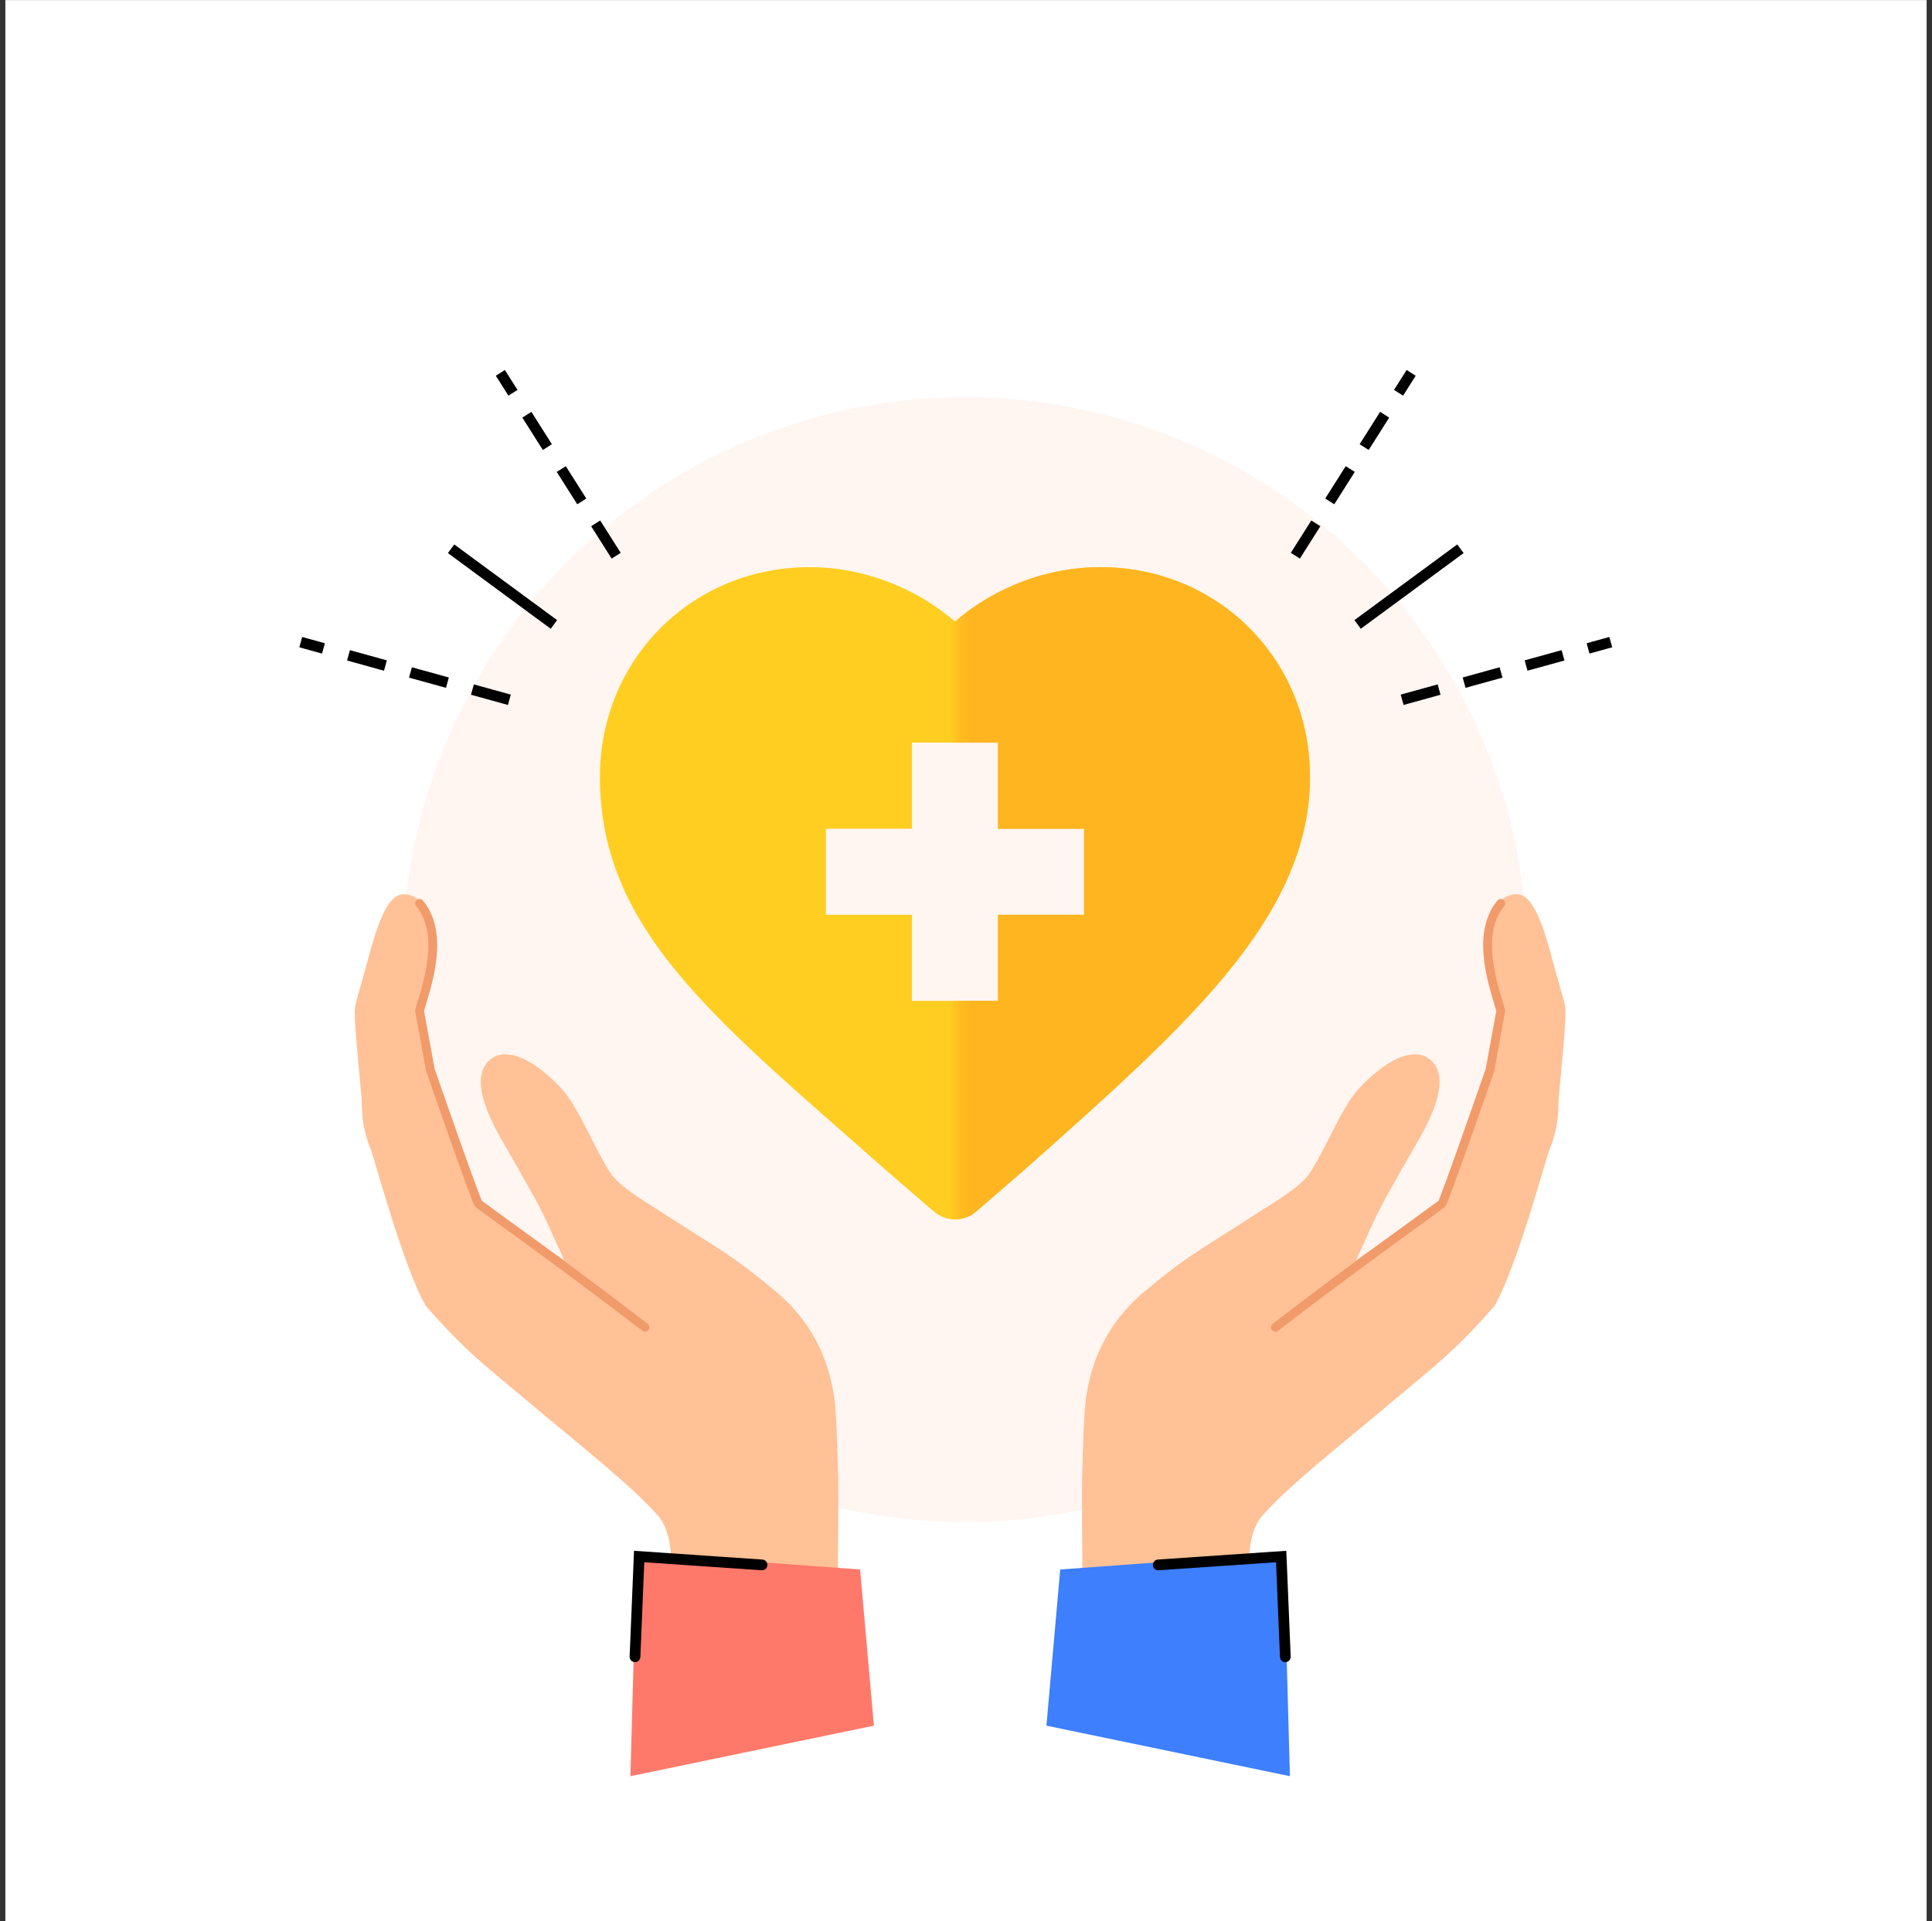 <?xml version="1.0" encoding="UTF-8"?>
<svg xmlns="http://www.w3.org/2000/svg" width="180" height="179" viewBox="0 0 180 179" fill="none">
  <rect x="0" y="0" width="180" height="179" fill="#333333" stroke="none"/>
  <rect x="0.5" y="0.008" width="179" height="179" fill="white"></rect>
  <ellipse cx="89.902" cy="89.41" rx="52.402" ry="52.402" fill="#FFF5F1"></ellipse>
  <path d="M79.074 105.977C80.267 107.025 81.499 108.105 82.766 109.226C82.774 109.233 82.783 109.241 82.792 109.249L87.006 112.889C87.571 113.377 88.272 113.621 88.972 113.621C89.673 113.621 90.374 113.377 90.939 112.889L95.152 109.249C95.161 109.241 95.17 109.234 95.178 109.226C103.521 101.848 109.776 96.2 114.301 90.691C119.586 84.257 122.048 78.44 122.048 72.383C122.048 61.426 113.465 52.844 102.509 52.844C97.584 52.844 92.719 54.698 88.972 57.912C85.225 54.698 80.359 52.844 75.434 52.844C64.478 52.843 55.895 61.426 55.895 72.383C55.895 85.628 65.116 93.723 79.074 105.977ZM76.941 77.217H84.961V69.197H92.981V77.217H101.002V85.238H92.981V93.258H84.961V85.238H76.941V77.217Z" fill="#FFCE20"></path>
  <mask id="mask0_4931_1571" style="mask-type:alpha" maskUnits="userSpaceOnUse" x="89" y="43" width="39" height="79">
    <rect x="89.279" y="43.426" width="38.521" height="77.897" fill="#D9D9D9"></rect>
  </mask>
  <g mask="url(#mask0_4931_1571)">
    <path d="M79.074 105.977C80.267 107.025 81.499 108.105 82.766 109.226C82.774 109.233 82.783 109.241 82.792 109.249L87.006 112.889C87.571 113.377 88.272 113.621 88.972 113.621C89.673 113.621 90.374 113.377 90.939 112.889L95.152 109.249C95.161 109.241 95.17 109.234 95.178 109.226C103.521 101.848 109.776 96.2 114.301 90.691C119.586 84.257 122.048 78.44 122.048 72.383C122.048 61.426 113.465 52.844 102.509 52.844C97.584 52.844 92.719 54.698 88.972 57.912C85.225 54.698 80.359 52.844 75.434 52.844C64.478 52.843 55.895 61.426 55.895 72.383C55.895 85.628 65.116 93.723 79.074 105.977ZM76.941 77.217H84.961V69.197H92.981V77.217H101.002V85.238H92.981V93.258H84.961V85.238H76.941V77.217Z" fill="#FFB520"></path>
  </g>
  <path d="M126.888 57.886L135.663 51.428" stroke="black" stroke-linecap="square"></path>
  <path d="M120.952 51.357L131.207 35.166" stroke="black" stroke-linecap="square" stroke-dasharray="2.57 3.42"></path>
  <path d="M131.117 65.07L149.59 59.965" stroke="black" stroke-linecap="square" stroke-dasharray="2.57 3.42"></path>
  <path d="M51.204 57.886L42.429 51.428" stroke="black" stroke-linecap="square"></path>
  <path d="M57.14 51.357L46.884 35.166" stroke="black" stroke-linecap="square" stroke-dasharray="2.57 3.42"></path>
  <path d="M46.975 65.07L28.502 59.965" stroke="black" stroke-linecap="square" stroke-dasharray="2.57 3.42"></path>
  <path d="M100.845 145.146C100.845 145.146 100.743 139.65 100.856 136.443C100.904 135.031 100.968 131.669 101.193 130.186C101.489 128.256 102.306 123.943 106.669 120.308C110.86 116.82 111.774 116.524 115.731 113.937C118.586 112.069 121.153 110.711 122.145 109.137C123.614 106.791 125.116 102.974 126.676 101.344C129.515 98.376 131.726 97.779 132.958 98.527C134.388 99.398 134.807 101.508 132.375 105.847C131.782 106.902 129.277 111.196 128.465 112.819C127.879 113.977 127.484 114.989 126.339 117.408C126.278 117.539 130.28 114.595 132.813 112.897C133.399 112.505 133.889 112.279 134.195 111.873C134.558 111.398 134.727 110.713 134.964 110.091C136.309 106.577 137.746 103.425 138.006 102.993C138.31 102.484 138.372 101.062 138.882 98.108C139.209 96.243 139.589 95.349 139.455 93.573C139.455 93.573 136.99 83.553 141.232 83.322C143.264 83.215 144.221 88.093 145.243 91.634C145.459 92.367 145.744 93.293 145.83 93.886C145.968 94.914 145.467 99.448 145.233 102.216C145.148 103.143 145.337 104.728 144.356 107.144C144.005 108.013 141.307 118.133 139.234 121.692C135.536 125.905 133.854 127.109 130.41 130.015C124.821 134.73 120.484 138.045 117.632 141.196C117.058 141.834 116.547 143.005 116.428 144.48C116.233 146.88 116.3 148.178 116.304 149.378C116.305 150.163 116.212 150.647 115.876 150.97C115.551 151.281 114.616 151.281 114.616 151.281H102.474C102.474 151.281 101.392 151.365 100.992 150.911C100.715 150.601 100.773 149.458 100.773 149.458L100.845 145.146Z" fill="#FFC195"></path>
  <path d="M98.778 146.239L119.607 144.72L120.179 165.499L97.494 160.791L98.778 146.239Z" fill="#3D7FFC"></path>
  <path d="M119.751 154.372L119.364 145.031L107.916 145.812" stroke="black" stroke-linecap="round"></path>
  <path d="M118.823 123.672C126.288 117.919 134.086 112.379 134.323 112.172C134.561 111.966 138.823 99.672 138.823 99.672L139.823 94.172C139.323 92.338 137.323 87.172 139.823 84.172" stroke="#F19A6A" stroke-width="0.816" stroke-linecap="round" stroke-linejoin="round"></path>
  <path d="M78.066 145.146C78.066 145.146 78.168 139.65 78.055 136.443C78.007 135.031 77.943 131.669 77.718 130.186C77.422 128.256 76.606 123.943 72.243 120.308C68.051 116.82 67.137 116.524 63.18 113.937C60.325 112.069 57.759 110.711 56.766 109.137C55.297 106.791 53.795 102.974 52.235 101.344C49.397 98.376 47.185 97.779 45.954 98.527C44.523 99.398 44.104 101.508 46.536 105.847C47.129 106.902 49.634 111.196 50.446 112.819C51.032 113.977 51.428 114.989 52.572 117.408C52.633 117.539 48.631 114.595 46.098 112.897C45.512 112.505 45.022 112.279 44.716 111.873C44.353 111.398 44.184 110.713 43.948 110.091C42.602 106.577 41.165 103.425 40.906 102.993C40.601 102.484 40.539 101.062 40.029 98.108C39.702 96.243 39.322 95.349 39.457 93.573C39.457 93.573 41.921 83.553 37.679 83.322C35.647 83.215 34.691 88.093 33.668 91.634C33.452 92.367 33.167 93.293 33.081 93.886C32.943 94.914 33.445 99.448 33.678 102.216C33.763 103.143 33.574 104.728 34.555 107.144C34.907 108.013 37.604 118.133 39.677 121.692C43.375 125.905 45.057 127.109 48.502 130.015C54.091 134.73 58.427 138.045 61.279 141.196C61.853 141.834 62.364 143.005 62.483 144.48C62.678 146.88 62.611 148.178 62.607 149.378C62.606 150.163 62.699 150.647 63.035 150.97C63.361 151.281 64.295 151.281 64.295 151.281H76.437C76.437 151.281 77.519 151.365 77.92 150.911C78.196 150.601 78.139 149.458 78.139 149.458L78.066 145.146Z" fill="#FFC195"></path>
  <path d="M80.134 146.239L59.305 144.72L58.733 165.499L81.418 160.791L80.134 146.239Z" fill="#FF796B"></path>
  <path d="M59.161 154.372L59.548 145.031L70.996 145.812" stroke="black" stroke-linecap="round"></path>
  <path d="M60.089 123.672C52.624 117.919 44.826 112.379 44.589 112.172C44.352 111.966 40.089 99.672 40.089 99.672L39.089 94.172C39.589 92.338 41.589 87.172 39.089 84.172" stroke="#F19A6A" stroke-width="0.816" stroke-linecap="round" stroke-linejoin="round"></path>
</svg>
